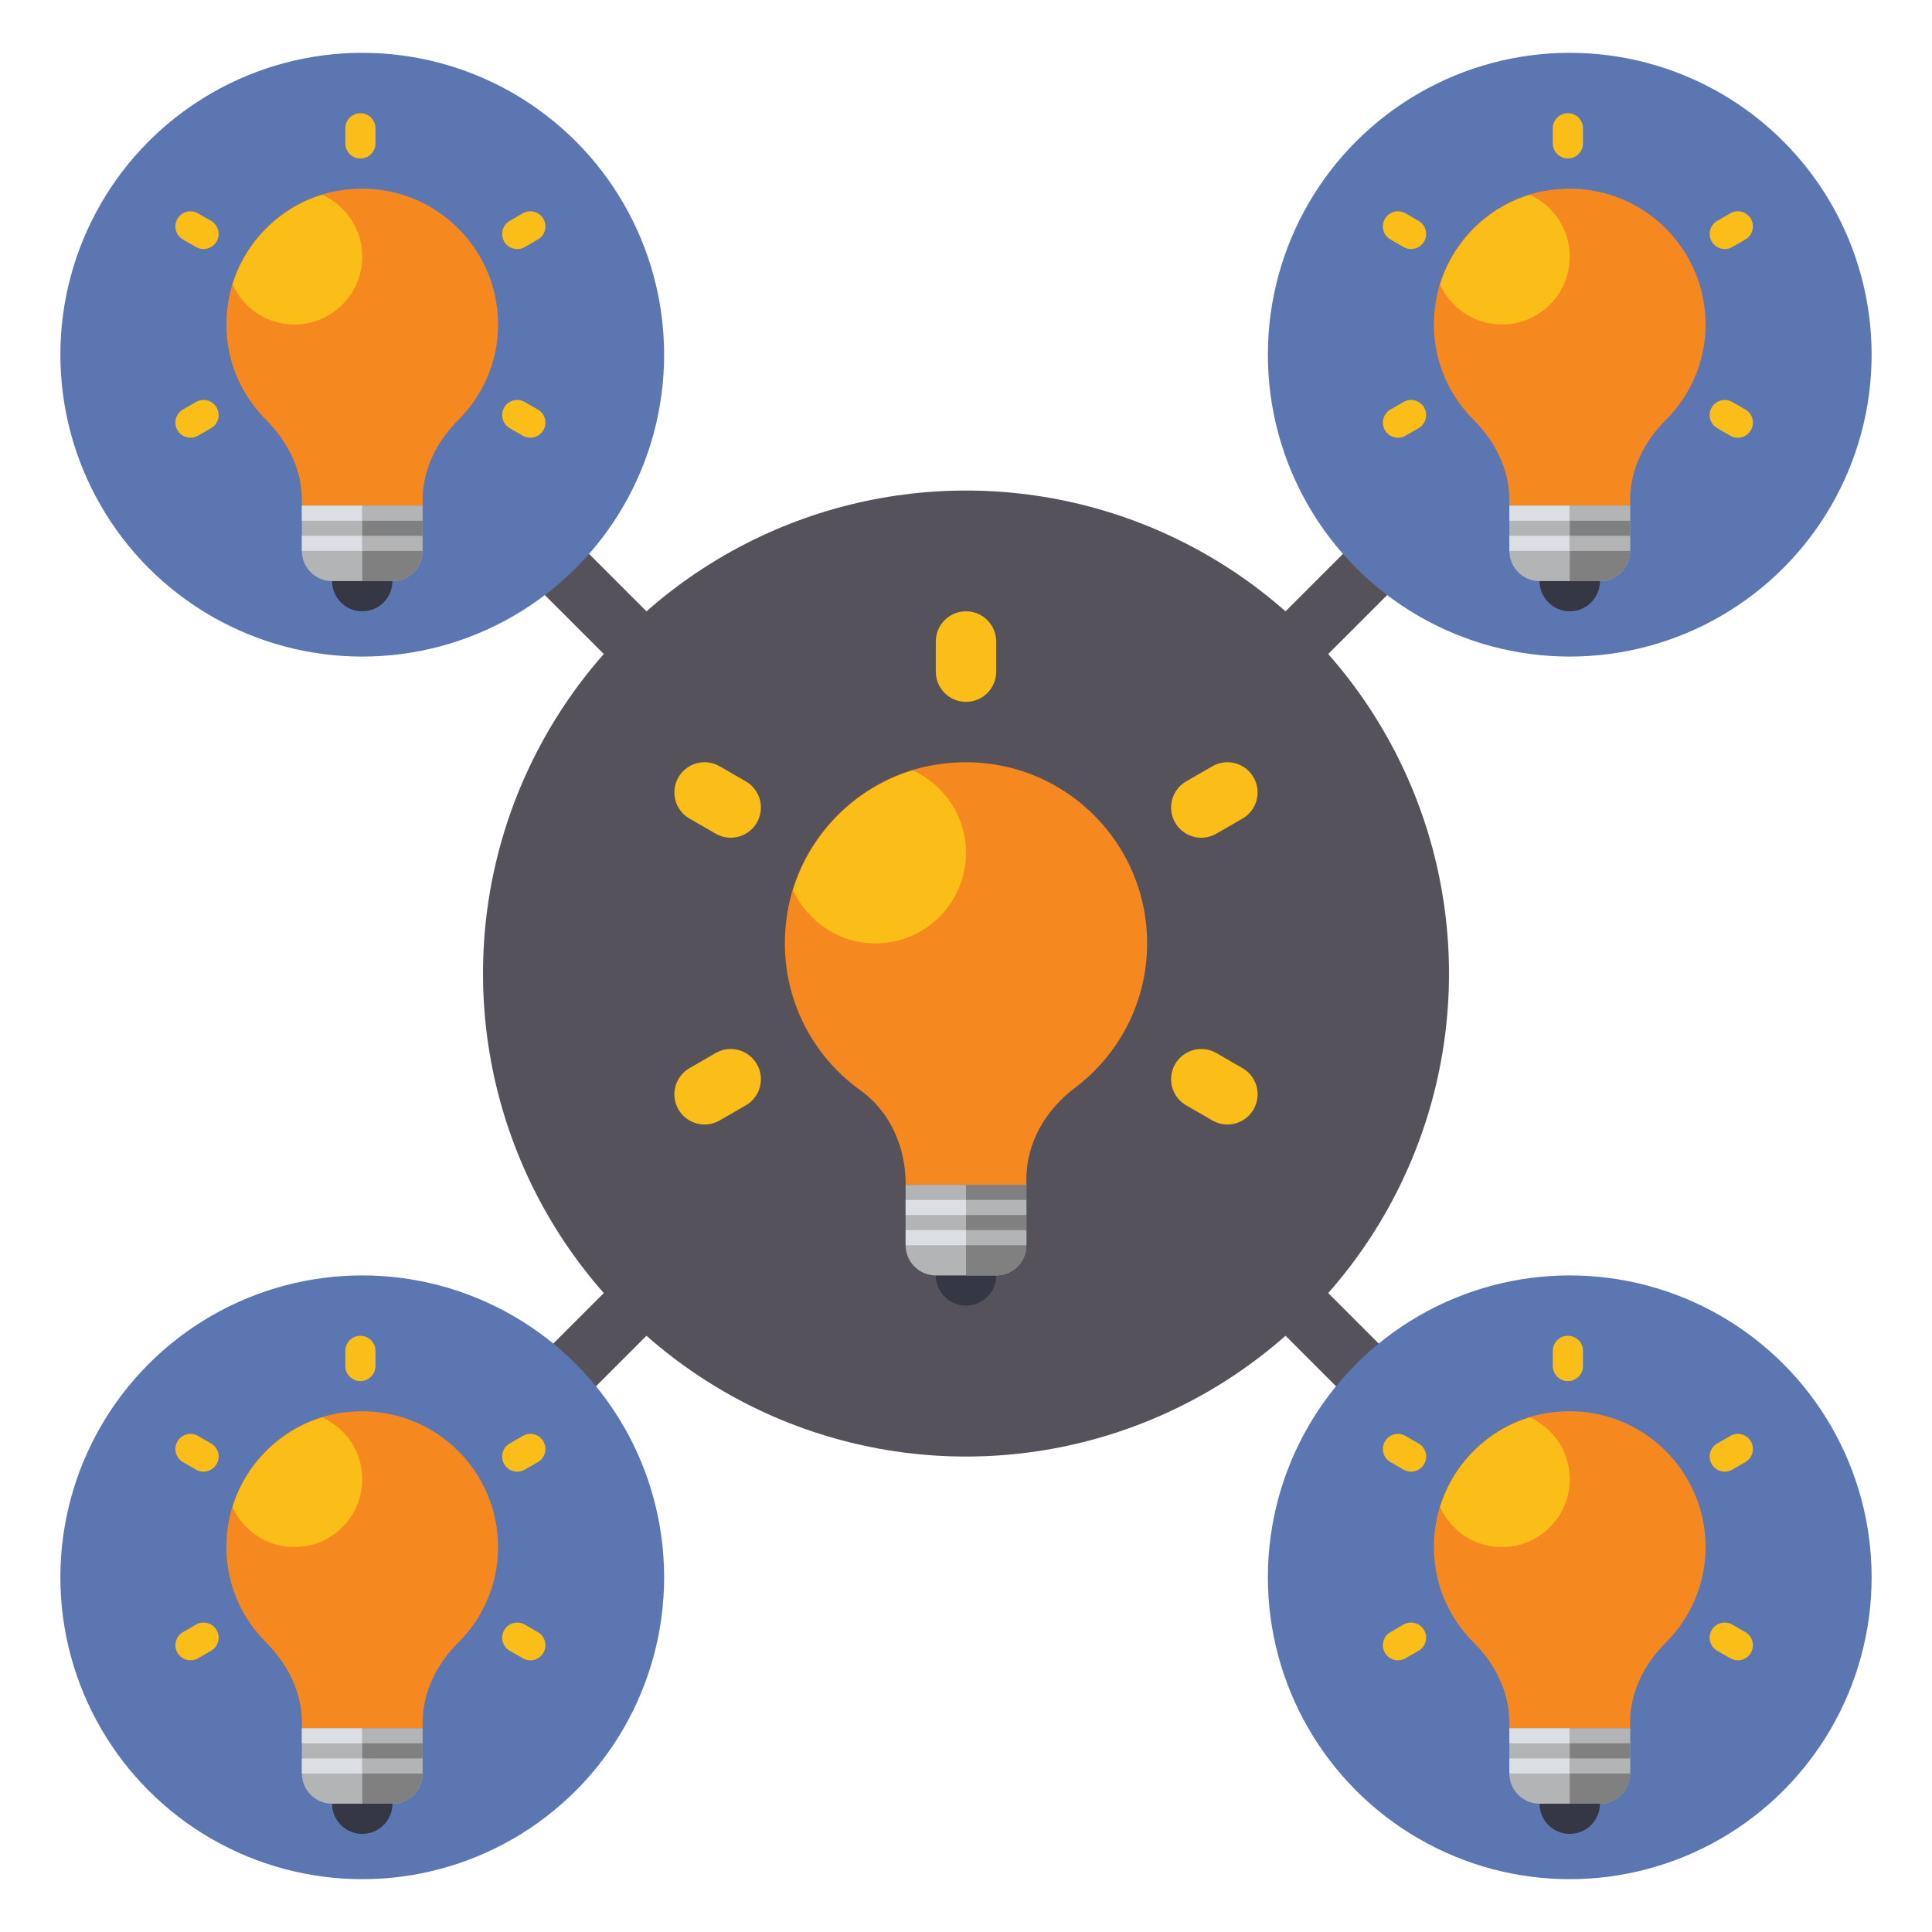 <svg id="Layer_1" enable-background="new 0 0 64 64" height="512" viewBox="0 0 64 64" width="512" xmlns="http://www.w3.org/2000/svg"><g><path d="m33.414 32.25 19.293-19.293c.391-.391.391-1.023 0-1.414s-1.023-.391-1.414 0l-19.293 19.293-19.293-19.293c-.391-.391-1.023-.391-1.414 0s-.391 1.023 0 1.414l19.293 19.293-19.293 19.293c-.391.391-.391 1.023 0 1.414.195.195.451.293.707.293s.512-.098.707-.293l19.293-19.293 19.293 19.293c.195.195.451.293.707.293s.512-.098.707-.293c.391-.391.391-1.023 0-1.414z" fill="#55525b"/><g><circle cx="32" cy="32.25" fill="#55525b" r="16"/></g><g><g><circle cx="12" cy="11.75" fill="#5c76b2" r="10"/></g><g><circle cx="12" cy="19.25" fill="#353744" r="1"/></g><g><path d="m16.5 10.75c0-2.803-2.564-5.008-5.474-4.398-1.742.366-3.128 1.803-3.448 3.553-.287 1.57.245 3.014 1.236 4.003.717.716 1.186 1.643 1.186 2.656v.186h4v-.186c0-1.012.466-1.939 1.183-2.653.812-.809 1.317-1.923 1.317-3.161z" fill="#f68820"/></g><g><path d="m11 19.25h2c.552 0 1-.448 1-1v-1.5h-4v1.5c0 .552.448 1 1 1z" fill="#b3b4b6"/></g><g><path d="m12 16.75h2v1.5c0 .552-.448 1-1 1h-1z" fill="#808080"/></g><g><path d="m12 8.5c0-.911-.544-1.692-1.323-2.046-1.415.426-2.543 1.56-2.973 2.971.354.78 1.134 1.324 2.046 1.324 1.243.001 2.25-1.006 2.25-2.249z" fill="#fbbe18"/></g><g><path d="m11.939 5.25c-.276 0-.5-.224-.5-.5v-.5c0-.276.224-.5.5-.5s.5.224.5.5v.5c0 .276-.223.5-.5.5z" fill="#fbbe18"/></g><g><path d="m6.743 8.25c-.085 0-.171-.021-.25-.067l-.433-.25c-.239-.138-.321-.444-.183-.683s.444-.322.683-.183l.433.25c.239.138.321.444.183.683-.093.16-.26.25-.433.25z" fill="#fbbe18"/></g><g><path d="m6.311 14.5c-.173 0-.341-.09-.434-.25-.138-.239-.056-.545.183-.683l.433-.25c.238-.14.544-.057.683.183.138.239.056.545-.183.683l-.433.25c-.078.046-.164.067-.249.067z" fill="#fbbe18"/></g><g><path d="m17.568 14.5c-.085 0-.171-.021-.25-.067l-.433-.25c-.239-.138-.321-.443-.183-.683s.444-.322.683-.183l.433.25c.239.138.321.443.183.683-.092.16-.26.25-.433.25z" fill="#fbbe18"/></g><g><path d="m17.136 8.25c-.173 0-.341-.09-.434-.25-.138-.239-.056-.545.183-.683l.433-.25c.238-.14.545-.057.683.183s.056.545-.183.683l-.433.25c-.078.046-.164.067-.249.067z" fill="#fbbe18"/></g><g><path d="m10 16.75h2v.5h-2z" fill="#dbdee3"/></g><g><path d="m10 17.75h2v.5h-2z" fill="#dbdee3"/></g><g><path d="m12 16.75h2v.5h-2z" fill="#b3b4b6"/></g><g><path d="m12 17.75h2v.5h-2z" fill="#b3b4b6"/></g></g><g><g><circle cx="52" cy="11.75" fill="#5c76b2" r="10"/></g><g><circle cx="52" cy="19.25" fill="#353744" r="1"/></g><g><path d="m56.5 10.75c0-2.803-2.564-5.008-5.474-4.398-1.741.365-3.128 1.802-3.448 3.552-.287 1.57.245 3.014 1.236 4.003.717.717 1.186 1.644 1.186 2.657v.186h4v-.186c0-1.012.466-1.939 1.183-2.653.812-.809 1.317-1.923 1.317-3.161z" fill="#f68820"/></g><g><path d="m51 19.25h2c.552 0 1-.448 1-1v-1.5h-4v1.5c0 .552.448 1 1 1z" fill="#b3b4b6"/></g><g><path d="m52 16.75h2v1.5c0 .552-.448 1-1 1h-1z" fill="#808080"/></g><g><path d="m52 8.5c0-.911-.544-1.692-1.323-2.046-1.415.426-2.543 1.56-2.973 2.971.354.78 1.134 1.324 2.046 1.324 1.243.001 2.25-1.006 2.25-2.249z" fill="#fbbe18"/></g><g><path d="m51.939 5.25c-.276 0-.5-.224-.5-.5v-.5c0-.276.224-.5.5-.5s.5.224.5.5v.5c0 .276-.223.5-.5.5z" fill="#fbbe18"/></g><g><path d="m46.743 8.25c-.085 0-.171-.021-.25-.067l-.433-.25c-.239-.138-.321-.443-.183-.683.138-.239.443-.322.683-.183l.433.25c.239.138.321.444.183.683-.093.16-.26.25-.433.25z" fill="#fbbe18"/></g><g><path d="m46.311 14.5c-.173 0-.341-.09-.434-.25-.138-.239-.056-.545.183-.683l.433-.25c.238-.14.544-.057.683.183.138.239.056.545-.183.683l-.433.25c-.078.046-.164.067-.249.067z" fill="#fbbe18"/></g><g><path d="m57.568 14.5c-.085 0-.171-.021-.25-.067l-.433-.25c-.239-.138-.321-.443-.183-.683.138-.239.443-.322.683-.183l.433.25c.239.138.321.443.183.683-.092.16-.26.25-.433.25z" fill="#fbbe18"/></g><g><path d="m57.136 8.25c-.173 0-.341-.09-.434-.25-.138-.239-.056-.545.183-.683l.433-.25c.237-.14.544-.057.683.183.138.239.056.545-.183.683l-.433.25c-.078.046-.164.067-.249.067z" fill="#fbbe18"/></g><g><path d="m50 16.75h2v.5h-2z" fill="#dbdee3"/></g><g><path d="m50 17.75h2v.5h-2z" fill="#dbdee3"/></g><g><path d="m52 16.75h2v.5h-2z" fill="#b3b4b6"/></g><g><path d="m52 17.75h2v.5h-2z" fill="#b3b4b6"/></g></g><g><g><circle cx="12" cy="52.25" fill="#5c76b2" r="10"/></g><g><circle cx="12" cy="59.75" fill="#353744" r="1"/></g><g><path d="m16.5 51.25c0-2.803-2.564-5.008-5.474-4.398-1.741.365-3.128 1.802-3.448 3.552-.287 1.57.245 3.014 1.236 4.003.717.717 1.186 1.644 1.186 2.657v.186h4v-.186c0-1.012.466-1.939 1.183-2.653.812-.809 1.317-1.923 1.317-3.161z" fill="#f68820"/></g><g><path d="m11 59.75h2c.552 0 1-.448 1-1v-1.5h-4v1.5c0 .552.448 1 1 1z" fill="#b3b4b6"/></g><g><path d="m12 57.25h2v1.5c0 .552-.448 1-1 1h-1z" fill="#808080"/></g><g><path d="m12 49c0-.911-.544-1.692-1.323-2.046-1.415.426-2.543 1.56-2.973 2.971.354.78 1.134 1.324 2.046 1.324 1.243.001 2.25-1.006 2.25-2.249z" fill="#fbbe18"/></g><g><path d="m11.939 45.75c-.276 0-.5-.224-.5-.5v-.5c0-.276.224-.5.5-.5s.5.224.5.5v.5c0 .276-.223.5-.5.5z" fill="#fbbe18"/></g><g><path d="m6.743 48.75c-.085 0-.171-.021-.25-.067l-.433-.25c-.239-.138-.321-.443-.183-.683s.444-.323.683-.183l.433.25c.239.138.321.443.183.683-.093.16-.26.25-.433.25z" fill="#fbbe18"/></g><g><path d="m6.311 55c-.173 0-.341-.09-.434-.25-.138-.239-.056-.545.183-.683l.433-.25c.238-.14.544-.057.683.183.138.239.056.545-.183.683l-.433.25c-.078.046-.164.067-.249.067z" fill="#fbbe18"/></g><g><path d="m17.568 55c-.085 0-.171-.021-.25-.067l-.433-.25c-.239-.138-.321-.443-.183-.683s.444-.322.683-.183l.433.25c.239.138.321.443.183.683-.092.16-.26.25-.433.25z" fill="#fbbe18"/></g><g><path d="m17.136 48.75c-.173 0-.341-.09-.434-.25-.138-.239-.056-.545.183-.683l.433-.25c.238-.141.545-.057.683.183s.056.545-.183.683l-.433.25c-.078.046-.164.067-.249.067z" fill="#fbbe18"/></g><g><path d="m10 57.25h2v.5h-2z" fill="#dbdee3"/></g><g><path d="m10 58.25h2v.5h-2z" fill="#dbdee3"/></g><g><path d="m12 57.25h2v.5h-2z" fill="#b3b4b6"/></g><g><path d="m12 58.25h2v.5h-2z" fill="#b3b4b6"/></g></g><g><g><circle cx="52" cy="52.25" fill="#5c76b2" r="10"/></g><g><circle cx="52" cy="59.75" fill="#353744" r="1"/></g><g><path d="m56.5 51.25c0-2.803-2.564-5.008-5.474-4.398-1.741.365-3.128 1.802-3.448 3.552-.287 1.57.245 3.014 1.236 4.003.717.717 1.186 1.644 1.186 2.657v.186h4v-.186c0-1.012.466-1.939 1.183-2.653.812-.809 1.317-1.923 1.317-3.161z" fill="#f68820"/></g><g><path d="m51 59.75h2c.552 0 1-.448 1-1v-1.5h-4v1.5c0 .552.448 1 1 1z" fill="#b3b4b6"/></g><g><path d="m52 57.25h2v1.5c0 .552-.448 1-1 1h-1z" fill="#808080"/></g><g><path d="m52 49c0-.911-.544-1.692-1.323-2.046-1.415.426-2.543 1.56-2.973 2.971.354.78 1.134 1.324 2.046 1.324 1.243.001 2.25-1.006 2.25-2.249z" fill="#fbbe18"/></g><g><path d="m51.939 45.75c-.276 0-.5-.224-.5-.5v-.5c0-.276.224-.5.5-.5s.5.224.5.5v.5c0 .276-.223.5-.5.5z" fill="#fbbe18"/></g><g><path d="m46.743 48.75c-.085 0-.171-.021-.25-.067l-.433-.25c-.239-.138-.321-.443-.183-.683.138-.239.443-.323.683-.183l.433.25c.239.138.321.443.183.683-.093.16-.26.25-.433.25z" fill="#fbbe18"/></g><g><path d="m46.311 55c-.173 0-.341-.09-.434-.25-.138-.239-.056-.545.183-.683l.433-.25c.238-.14.544-.057.683.183.138.239.056.545-.183.683l-.433.25c-.078.046-.164.067-.249.067z" fill="#fbbe18"/></g><g><path d="m57.568 55c-.085 0-.171-.021-.25-.067l-.433-.25c-.239-.138-.321-.443-.183-.683.138-.239.443-.322.683-.183l.433.25c.239.138.321.443.183.683-.092.16-.26.25-.433.25z" fill="#fbbe18"/></g><g><path d="m57.136 48.75c-.173 0-.341-.09-.434-.25-.138-.239-.056-.545.183-.683l.433-.25c.237-.141.544-.057.683.183.138.239.056.545-.183.683l-.433.25c-.078.046-.164.067-.249.067z" fill="#fbbe18"/></g><g><path d="m50 57.25h2v.5h-2z" fill="#dbdee3"/></g><g><path d="m50 58.25h2v.5h-2z" fill="#dbdee3"/></g><g><path d="m52 57.25h2v.5h-2z" fill="#b3b4b6"/></g><g><path d="m52 58.25h2v.5h-2z" fill="#b3b4b6"/></g></g><g><g><circle cx="32" cy="42.25" fill="#353744" r="1"/></g><g><path d="m38 31.25c0-3.737-3.416-6.675-7.295-5.864-2.286.478-4.125 2.34-4.582 4.631-.499 2.503.562 4.8 2.384 6.105.976.699 1.493 1.878 1.493 3.079v.049h4v-.184c0-1.214.638-2.299 1.607-3.029 1.453-1.093 2.393-2.829 2.393-4.787z" fill="#f68820"/></g><g><path d="m34 39.25h-4v2c0 .552.448 1 1 1h2c.552 0 1-.448 1-1z" fill="#b3b4b6"/></g><g><path d="m34 39.25h-2v3h1c.552 0 1-.448 1-1z" fill="#808080"/></g><g><path d="m32 28.25c0-1.215-.726-2.257-1.765-2.728-1.886.568-3.393 2.078-3.963 3.962.471 1.039 1.512 1.766 2.728 1.766 1.657 0 3-1.343 3-3z" fill="#fbbe18"/></g><g><path d="m30 39.75h2v.5h-2z" fill="#dbdee3"/></g><g><path d="m32 39.75h2v.5h-2z" fill="#b3b4b6"/></g><g><path d="m30 40.75h2v.5h-2z" fill="#dbdee3"/></g><g><path d="m32 40.75h2v.5h-2z" fill="#b3b4b6"/></g></g><g><path d="m32 23.25c-.552 0-1-.447-1-1v-1c0-.553.448-1 1-1s1 .447 1 1v1c0 .553-.448 1-1 1z" fill="#fbbe18"/></g><g><path d="m24.205 27.75c-.17 0-.342-.043-.499-.134l-.866-.5c-.479-.276-.642-.888-.366-1.366.275-.479.888-.642 1.366-.366l.866.5c.479.276.642.888.366 1.366-.186.321-.522.5-.867.5z" fill="#fbbe18"/></g><g><path d="m23.341 37.25c-.346 0-.682-.179-.867-.5-.276-.479-.113-1.09.366-1.366l.866-.5c.477-.277 1.089-.112 1.366.366s.113 1.09-.366 1.366l-.866.5c-.157.091-.33.134-.499.134z" fill="#fbbe18"/></g><g><path d="m40.659 37.25c-.17 0-.342-.043-.499-.134l-.866-.5c-.479-.276-.642-.888-.366-1.366.276-.479.887-.643 1.366-.366l.866.5c.479.276.642.888.366 1.366-.185.321-.521.5-.867.5z" fill="#fbbe18"/></g><g><path d="m39.795 27.75c-.346 0-.682-.179-.867-.5-.276-.479-.113-1.09.366-1.366l.866-.5c.477-.276 1.09-.113 1.366.366s.113 1.09-.366 1.366l-.866.5c-.157.091-.329.134-.499.134z" fill="#fbbe18"/></g></g></svg>